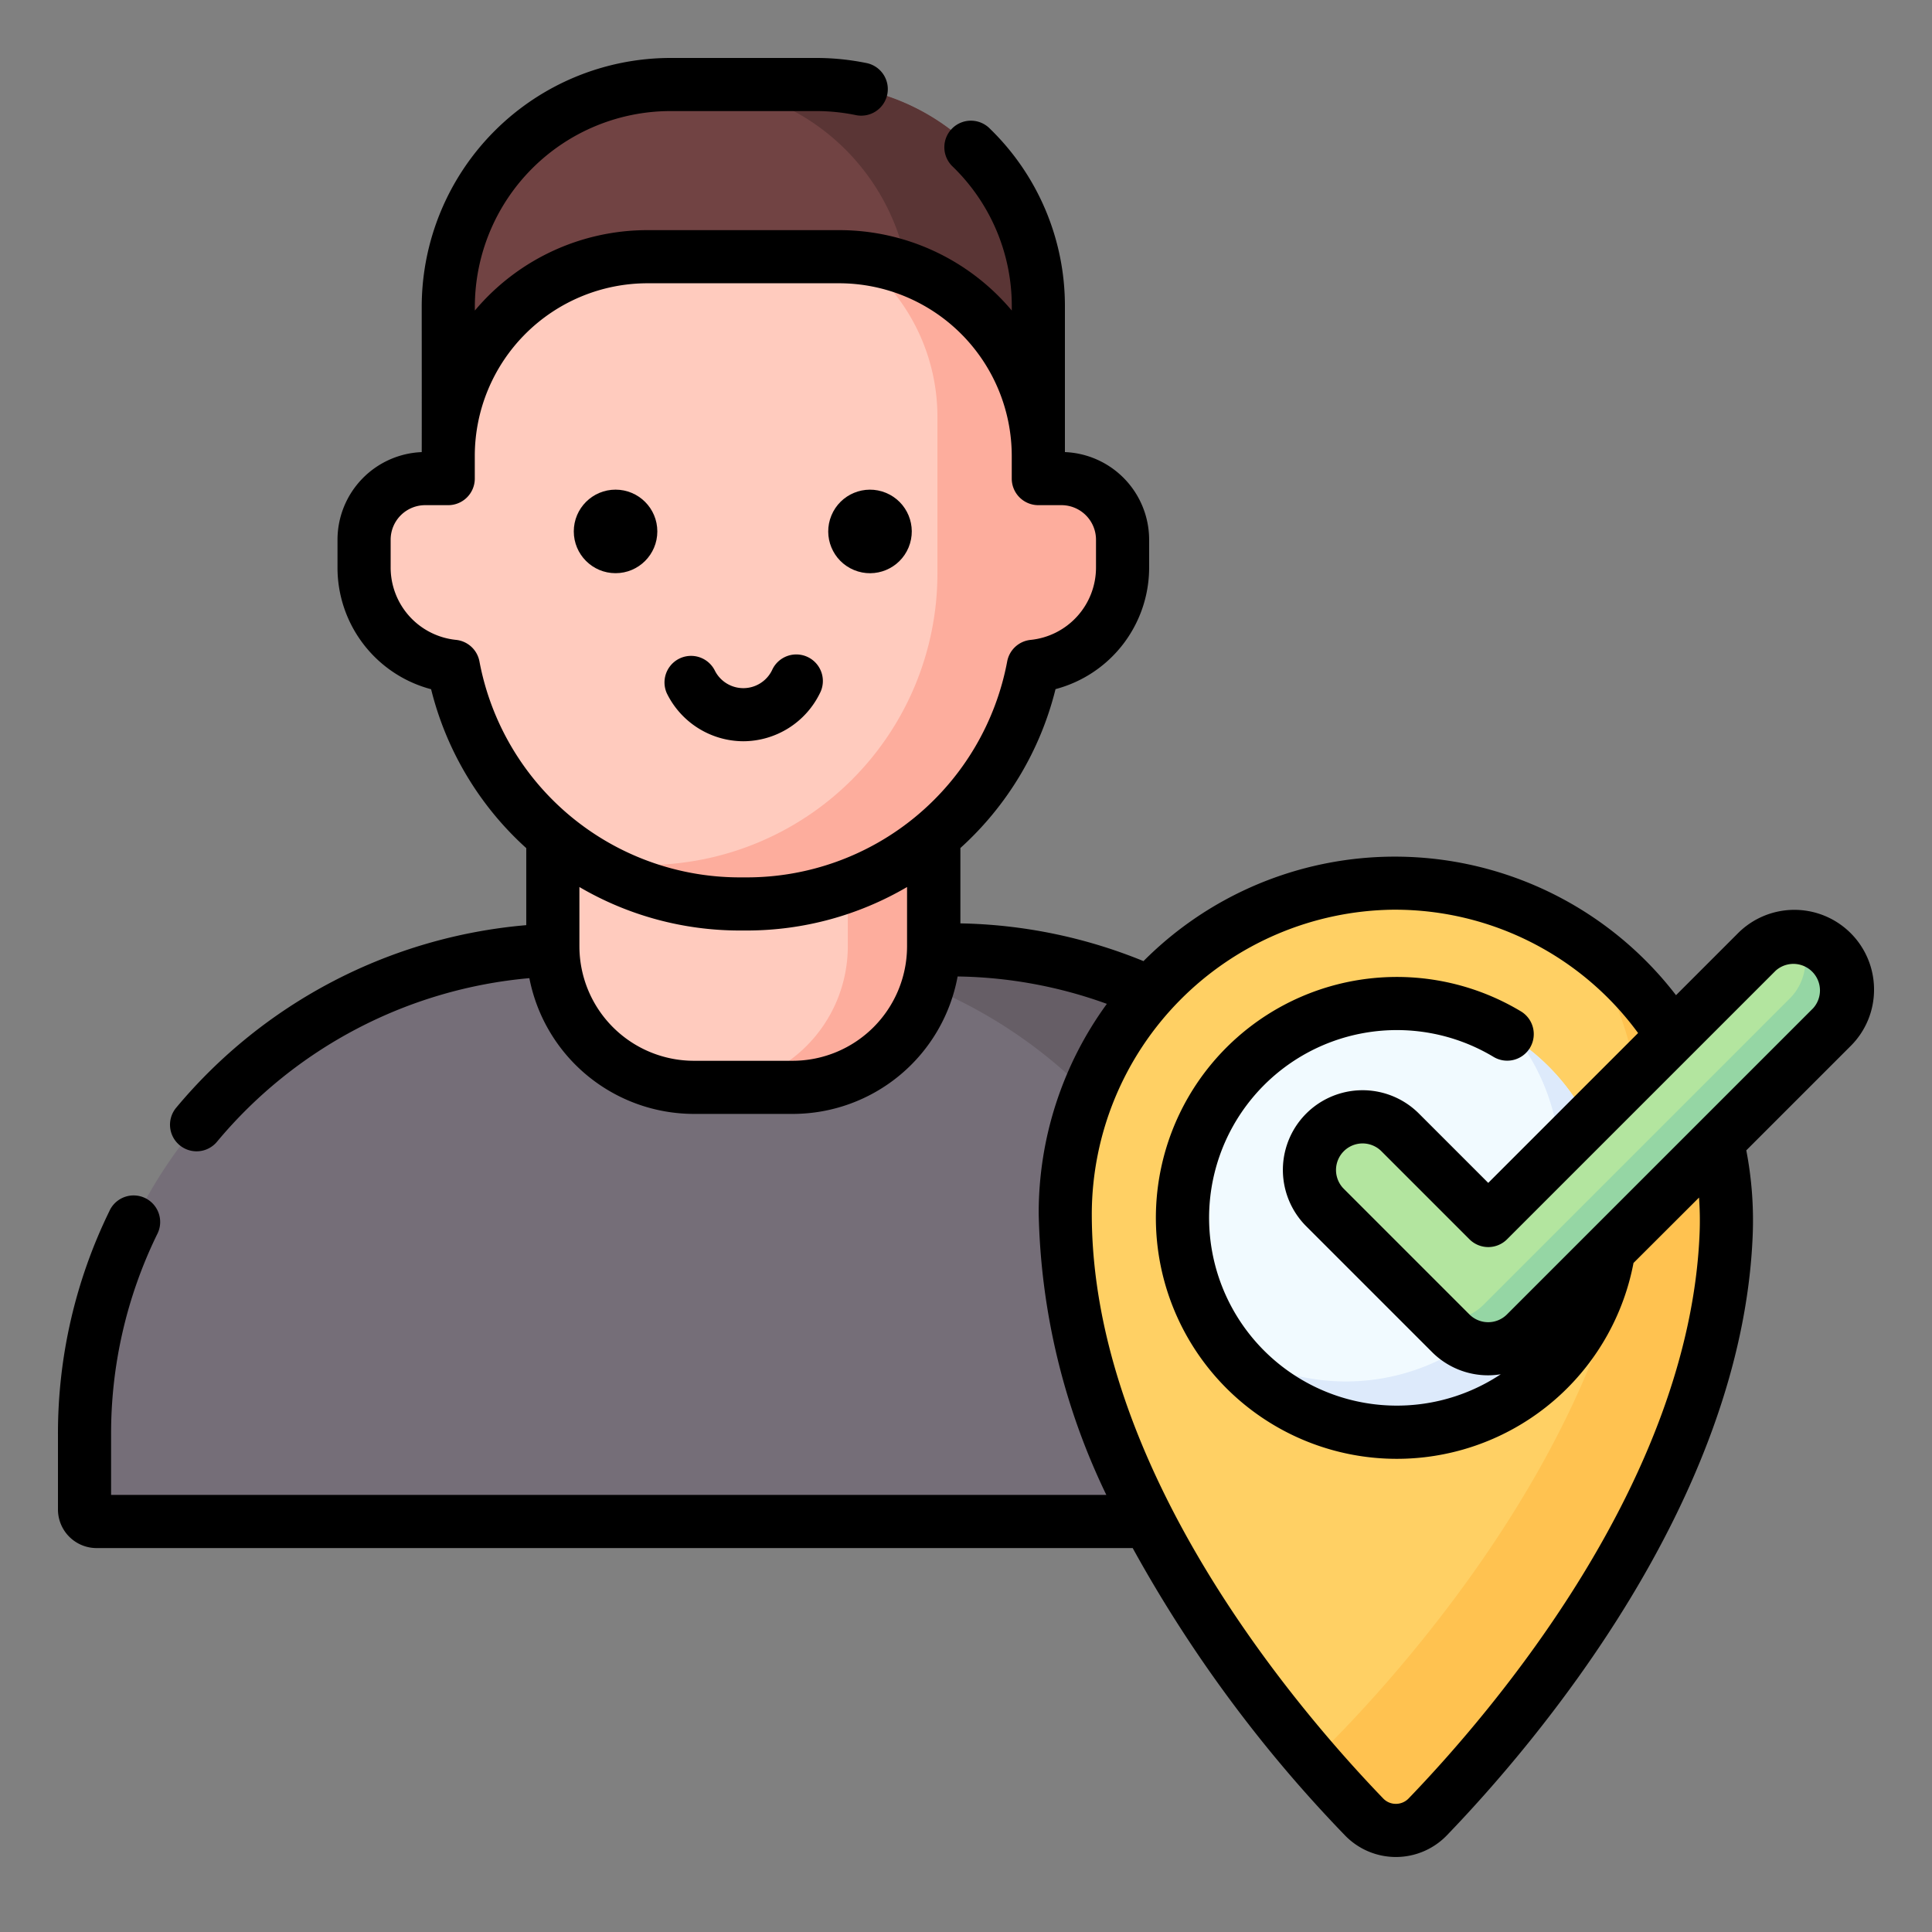 <svg xmlns="http://www.w3.org/2000/svg" width="100" height="100" viewBox="0 0 100 100">
  <rect x="0" y="0" width="100" height="100" fill="#808080" stroke="none"/>
  <g id="그룹_201" data-name="그룹 201" transform="translate(-756 -2823)">
    <g id="correct_2684929" transform="translate(759 2823.586)">
      <g id="그룹_173" data-name="그룹 173" transform="translate(1.375 48.576)">
        <path id="패스_226" data-name="패스 226" d="M52.252,253.851H32.63A25.142,25.142,0,0,0,7.488,278.993v3.823a.622.622,0,0,0,.622.622H76.773a.622.622,0,0,0,.622-.622v-3.823a25.142,25.142,0,0,0-25.142-25.142Z" transform="translate(-7.488 -253.851)" fill="#756e78"/>
      </g>
      <g id="그룹_174" data-name="그룹 174" transform="translate(35.466 48.576)">
        <path id="패스_227" data-name="패스 227" d="M203.89,253.851H193.177a25.1,25.1,0,0,1,25.1,25.1v3.864a.62.62,0,0,1-.621.621h10.713a.62.62,0,0,0,.621-.621v-3.864A25.1,25.1,0,0,0,203.89,253.851Z" transform="translate(-193.177 -253.851)" fill="#665e66"/>
      </g>
      <g id="그룹_175" data-name="그룹 175" transform="translate(25.615 40.434)">
        <path id="패스_228" data-name="패스 228" d="M151.928,224.764h-5.1a7.31,7.31,0,0,1-7.31-7.31V209.5h19.718v7.951A7.31,7.31,0,0,1,151.928,224.764Z" transform="translate(-139.52 -209.504)" fill="#ffcbbe"/>
      </g>
      <g id="그룹_176" data-name="그룹 176" transform="translate(33.584 40.434)">
        <path id="패스_229" data-name="패스 229" d="M190.221,209.5v7.962a7.3,7.3,0,0,1-7.3,7.3h4.452a7.3,7.3,0,0,0,7.3-7.3V209.5Z" transform="translate(-182.923 -209.504)" fill="#fdad9d"/>
      </g>
      <g id="그룹_177" data-name="그룹 177" transform="translate(20.203 3.788)">
        <path id="패스_230" data-name="패스 230" d="M110.04,31.743V21.4a11.5,11.5,0,0,1,11.5-11.5h7.543a11.5,11.5,0,0,1,11.5,11.5V31.743Z" transform="translate(-110.04 -9.9)" fill="#714343"/>
      </g>
      <g id="그룹_178" data-name="그룹 178" transform="translate(32.632 3.788)">
        <path id="패스_231" data-name="패스 231" d="M184.355,9.9h-6.613a11.5,11.5,0,0,1,11.5,11.5V31.743h6.613V21.4a11.5,11.5,0,0,0-11.5-11.5Z" transform="translate(-177.742 -9.9)" fill="#5a3535"/>
      </g>
      <path id="패스_232" data-name="패스 232" d="M122.4,69.93h-1.189V68.77a10.324,10.324,0,0,0-10.324-10.324h-9.894A10.324,10.324,0,0,0,90.664,68.77v1.16H89.474A3.168,3.168,0,0,0,86.306,73.1v1.415a5.162,5.162,0,0,0,4.623,5.134,15.118,15.118,0,0,0,14.85,12.3h.311a15.118,15.118,0,0,0,14.85-12.3,5.162,5.162,0,0,0,4.623-5.134V73.1A3.169,3.169,0,0,0,122.4,69.93Z" transform="translate(-70.461 -45.745)" fill="#ffcbbe"/>
      <path id="패스_233" data-name="패스 233" d="M173.512,70.136h-1.189V68.959A10.307,10.307,0,0,0,162.977,58.7a10.292,10.292,0,0,1,4.122,8.245v8.1a15.092,15.092,0,0,1-15.092,15.092h-.359a15.165,15.165,0,0,1-2.73-.251,15.017,15.017,0,0,0,7.954,2.267h.359a15.093,15.093,0,0,0,14.83-12.3,5.162,5.162,0,0,0,4.619-5.133V73.3A3.169,3.169,0,0,0,173.512,70.136Z" transform="translate(-121.578 -45.951)" fill="#fdad9d"/>
      <g id="그룹_179" data-name="그룹 179" transform="translate(52.136 45.128)">
        <path id="패스_234" data-name="패스 234" d="M300.92,235.069a17.115,17.115,0,0,0-16.944,17.114c0,13.833,11.181,26.762,15.468,31.212a2.289,2.289,0,0,0,3.3,0c4.185-4.344,14.912-16.742,15.443-30.177A17.321,17.321,0,0,0,300.92,235.069Z" transform="translate(-283.976 -235.069)" fill="#ffd064"/>
      </g>
      <g id="그룹_180" data-name="그룹 180" transform="translate(64.948 48.221)">
        <path id="패스_235" data-name="패스 235" d="M367.776,251.914a17.618,17.618,0,0,1,2.955,10.436c-.519,15.908-15.419,30.408-16.97,31.876,1.022,1.189,1.937,2.175,2.656,2.922a2.289,2.289,0,0,0,3.3,0c4.185-4.344,14.912-16.742,15.443-30.177A17.587,17.587,0,0,0,367.776,251.914Z" transform="translate(-353.761 -251.914)" fill="#ffc250"/>
      </g>
      <g id="그룹_181" data-name="그룹 181" transform="translate(58.201 51.356)">
        <circle id="타원_22" data-name="타원 22" cx="11.096" cy="11.096" r="11.096" fill="#f1faff"/>
      </g>
      <g id="그룹_182" data-name="그룹 182" transform="translate(60.252 53.402)">
        <path id="패스_236" data-name="패스 236" d="M343.65,280.135a11.1,11.1,0,0,1-15.467,15.479,11.1,11.1,0,1,0,15.467-15.479Z" transform="translate(-328.183 -280.135)" fill="#ddeafb"/>
      </g>
      <g id="그룹_184" data-name="그룹 184" transform="translate(64.777 47.881)">
        <g id="그룹_183" data-name="그룹 183">
          <path id="패스_237" data-name="패스 237" d="M362.081,271.408a2.75,2.75,0,0,1-1.944-.805l-6.5-6.5a2.749,2.749,0,1,1,3.888-3.888l4.56,4.56,13.9-13.9a2.749,2.749,0,1,1,3.888,3.888L364.025,270.6A2.748,2.748,0,0,1,362.081,271.408Z" transform="translate(-352.827 -250.064)" fill="#b3e59f"/>
        </g>
      </g>
      <g id="그룹_185" data-name="그룹 185" transform="translate(71.371 47.894)">
        <path id="패스_238" data-name="패스 238" d="M409.192,250.927a2.738,2.738,0,0,0-1.679-.792,2.75,2.75,0,0,1-.5,3.2l-15.845,15.845a2.725,2.725,0,0,1-2.426.761l.716.716a2.749,2.749,0,0,0,3.889,0l15.845-15.845a2.75,2.75,0,0,0,0-3.889Z" transform="translate(-388.743 -250.135)" fill="#95d6a4"/>
      </g>
      <g id="그룹_186" data-name="그룹 186" transform="translate(0 2.414)">
        <circle id="타원_23" data-name="타원 23" cx="2.162" cy="2.162" r="2.162" transform="translate(26.699 22.344)"/>
        <circle id="타원_24" data-name="타원 24" cx="2.162" cy="2.162" r="2.162" transform="translate(39.206 25.677) rotate(-67.486)"/>
        <path id="패스_239" data-name="패스 239" d="M174.994,175.234a4.429,4.429,0,0,0,3.961-2.481,1.375,1.375,0,1,0-2.473-1.2,1.652,1.652,0,0,1-2.974,0,1.375,1.375,0,0,0-2.473,1.2A4.427,4.427,0,0,0,174.994,175.234Z" transform="translate(-139.52 -139.867)"/>
        <path id="패스_240" data-name="패스 240" d="M94,50.631a4.124,4.124,0,0,0-7.04-2.916l-3.21,3.21a18.353,18.353,0,0,0-27.563-1.764,26.285,26.285,0,0,0-9.478-1.953v-3.9a16.4,16.4,0,0,0,4.925-8.225,6.508,6.508,0,0,0,4.845-6.31V27.349a4.544,4.544,0,0,0-4.359-4.535c0-.3,0-7.526,0-7.526a12.777,12.777,0,0,0-3.886-9.217,1.375,1.375,0,1,0-1.92,1.968,10.047,10.047,0,0,1,3.056,7.249v.2a11.662,11.662,0,0,0-8.933-4.162H30.511a11.662,11.662,0,0,0-8.933,4.162v-.2A10.137,10.137,0,0,1,31.7,5.163h7.543a10.213,10.213,0,0,1,2.042.206,1.375,1.375,0,1,0,.551-2.694,12.966,12.966,0,0,0-2.593-.261H31.7A12.889,12.889,0,0,0,18.828,15.289s.006,7.228,0,7.526a4.544,4.544,0,0,0-4.359,4.535v1.428a6.508,6.508,0,0,0,4.845,6.31,16.4,16.4,0,0,0,4.925,8.225V47.3A26.523,26.523,0,0,0,6.128,56.739,1.375,1.375,0,1,0,8.24,58.5,23.769,23.769,0,0,1,24.4,50.043a8.686,8.686,0,0,0,8.514,7.027h5.122a8.685,8.685,0,0,0,8.53-7.114,23.575,23.575,0,0,1,7.725,1.418,18.36,18.36,0,0,0-3.528,10.869,35.117,35.117,0,0,0,3.5,14.546H2.75v-3.11A23.5,23.5,0,0,1,5.128,63.313a1.375,1.375,0,1,0-2.472-1.2A26.22,26.22,0,0,0,0,73.678v3.864a2,2,0,0,0,2,2H55.628a69.836,69.836,0,0,0,10.987,14.87,3.664,3.664,0,0,0,5.278-.005c4.577-4.751,15.282-17.29,15.827-31.077a19.1,19.1,0,0,0-.332-4.374l5.406-5.406A4.1,4.1,0,0,0,94,50.631ZM21.816,33.649a1.375,1.375,0,0,0-1.211-1.115,3.765,3.765,0,0,1-3.385-3.758V27.349a1.79,1.79,0,0,1,1.788-1.788H20.2a1.375,1.375,0,0,0,1.375-1.375V23.009a8.943,8.943,0,0,1,8.933-8.933h9.927a8.943,8.943,0,0,1,8.933,8.933v1.177a1.375,1.375,0,0,0,1.375,1.375H51.94a1.79,1.79,0,0,1,1.789,1.788v1.428a3.765,3.765,0,0,1-3.386,3.758,1.375,1.375,0,0,0-1.211,1.115A13.712,13.712,0,0,1,35.654,44.827h-.359A13.713,13.713,0,0,1,21.816,33.649ZM38.035,54.32H32.913A5.93,5.93,0,0,1,26.99,48.4V45.326a16.418,16.418,0,0,0,8.3,2.251h.359a16.418,16.418,0,0,0,8.3-2.251V48.4A5.93,5.93,0,0,1,38.035,54.32Zm46.937,8.9c-.507,12.843-10.7,24.753-15.059,29.278a.914.914,0,0,1-.664.283.9.9,0,0,1-.654-.278c-4.535-4.707-15.084-17.076-15.084-30.258A15.788,15.788,0,0,1,69.093,46.5h.152a15.6,15.6,0,0,1,12.542,6.384l-7.756,7.756-3.588-3.588a4.124,4.124,0,0,0-5.833,5.833l6.5,6.5A4.1,4.1,0,0,0,74.031,70.6a4.164,4.164,0,0,0,.649-.055,9.719,9.719,0,1,1-.4-16.442,1.375,1.375,0,1,0,1.412-2.359A12.471,12.471,0,1,0,81.547,64.8s0-.008,0-.012L84.941,61.4a16.437,16.437,0,0,1,.031,1.82ZM90.848,51.6,75,67.448a1.374,1.374,0,0,1-1.944,0l-6.5-6.5A1.375,1.375,0,0,1,68.5,59l4.56,4.56a1.375,1.375,0,0,0,1.944,0l13.9-13.9A1.375,1.375,0,0,1,90.848,51.6Z" transform="translate(0 -2.414)"/>
      </g>
    </g>
    <rect id="사각형_119" data-name="사각형 119" width="100" height="100" transform="translate(756 2823)" fill="none"/>
  </g>
</svg>
